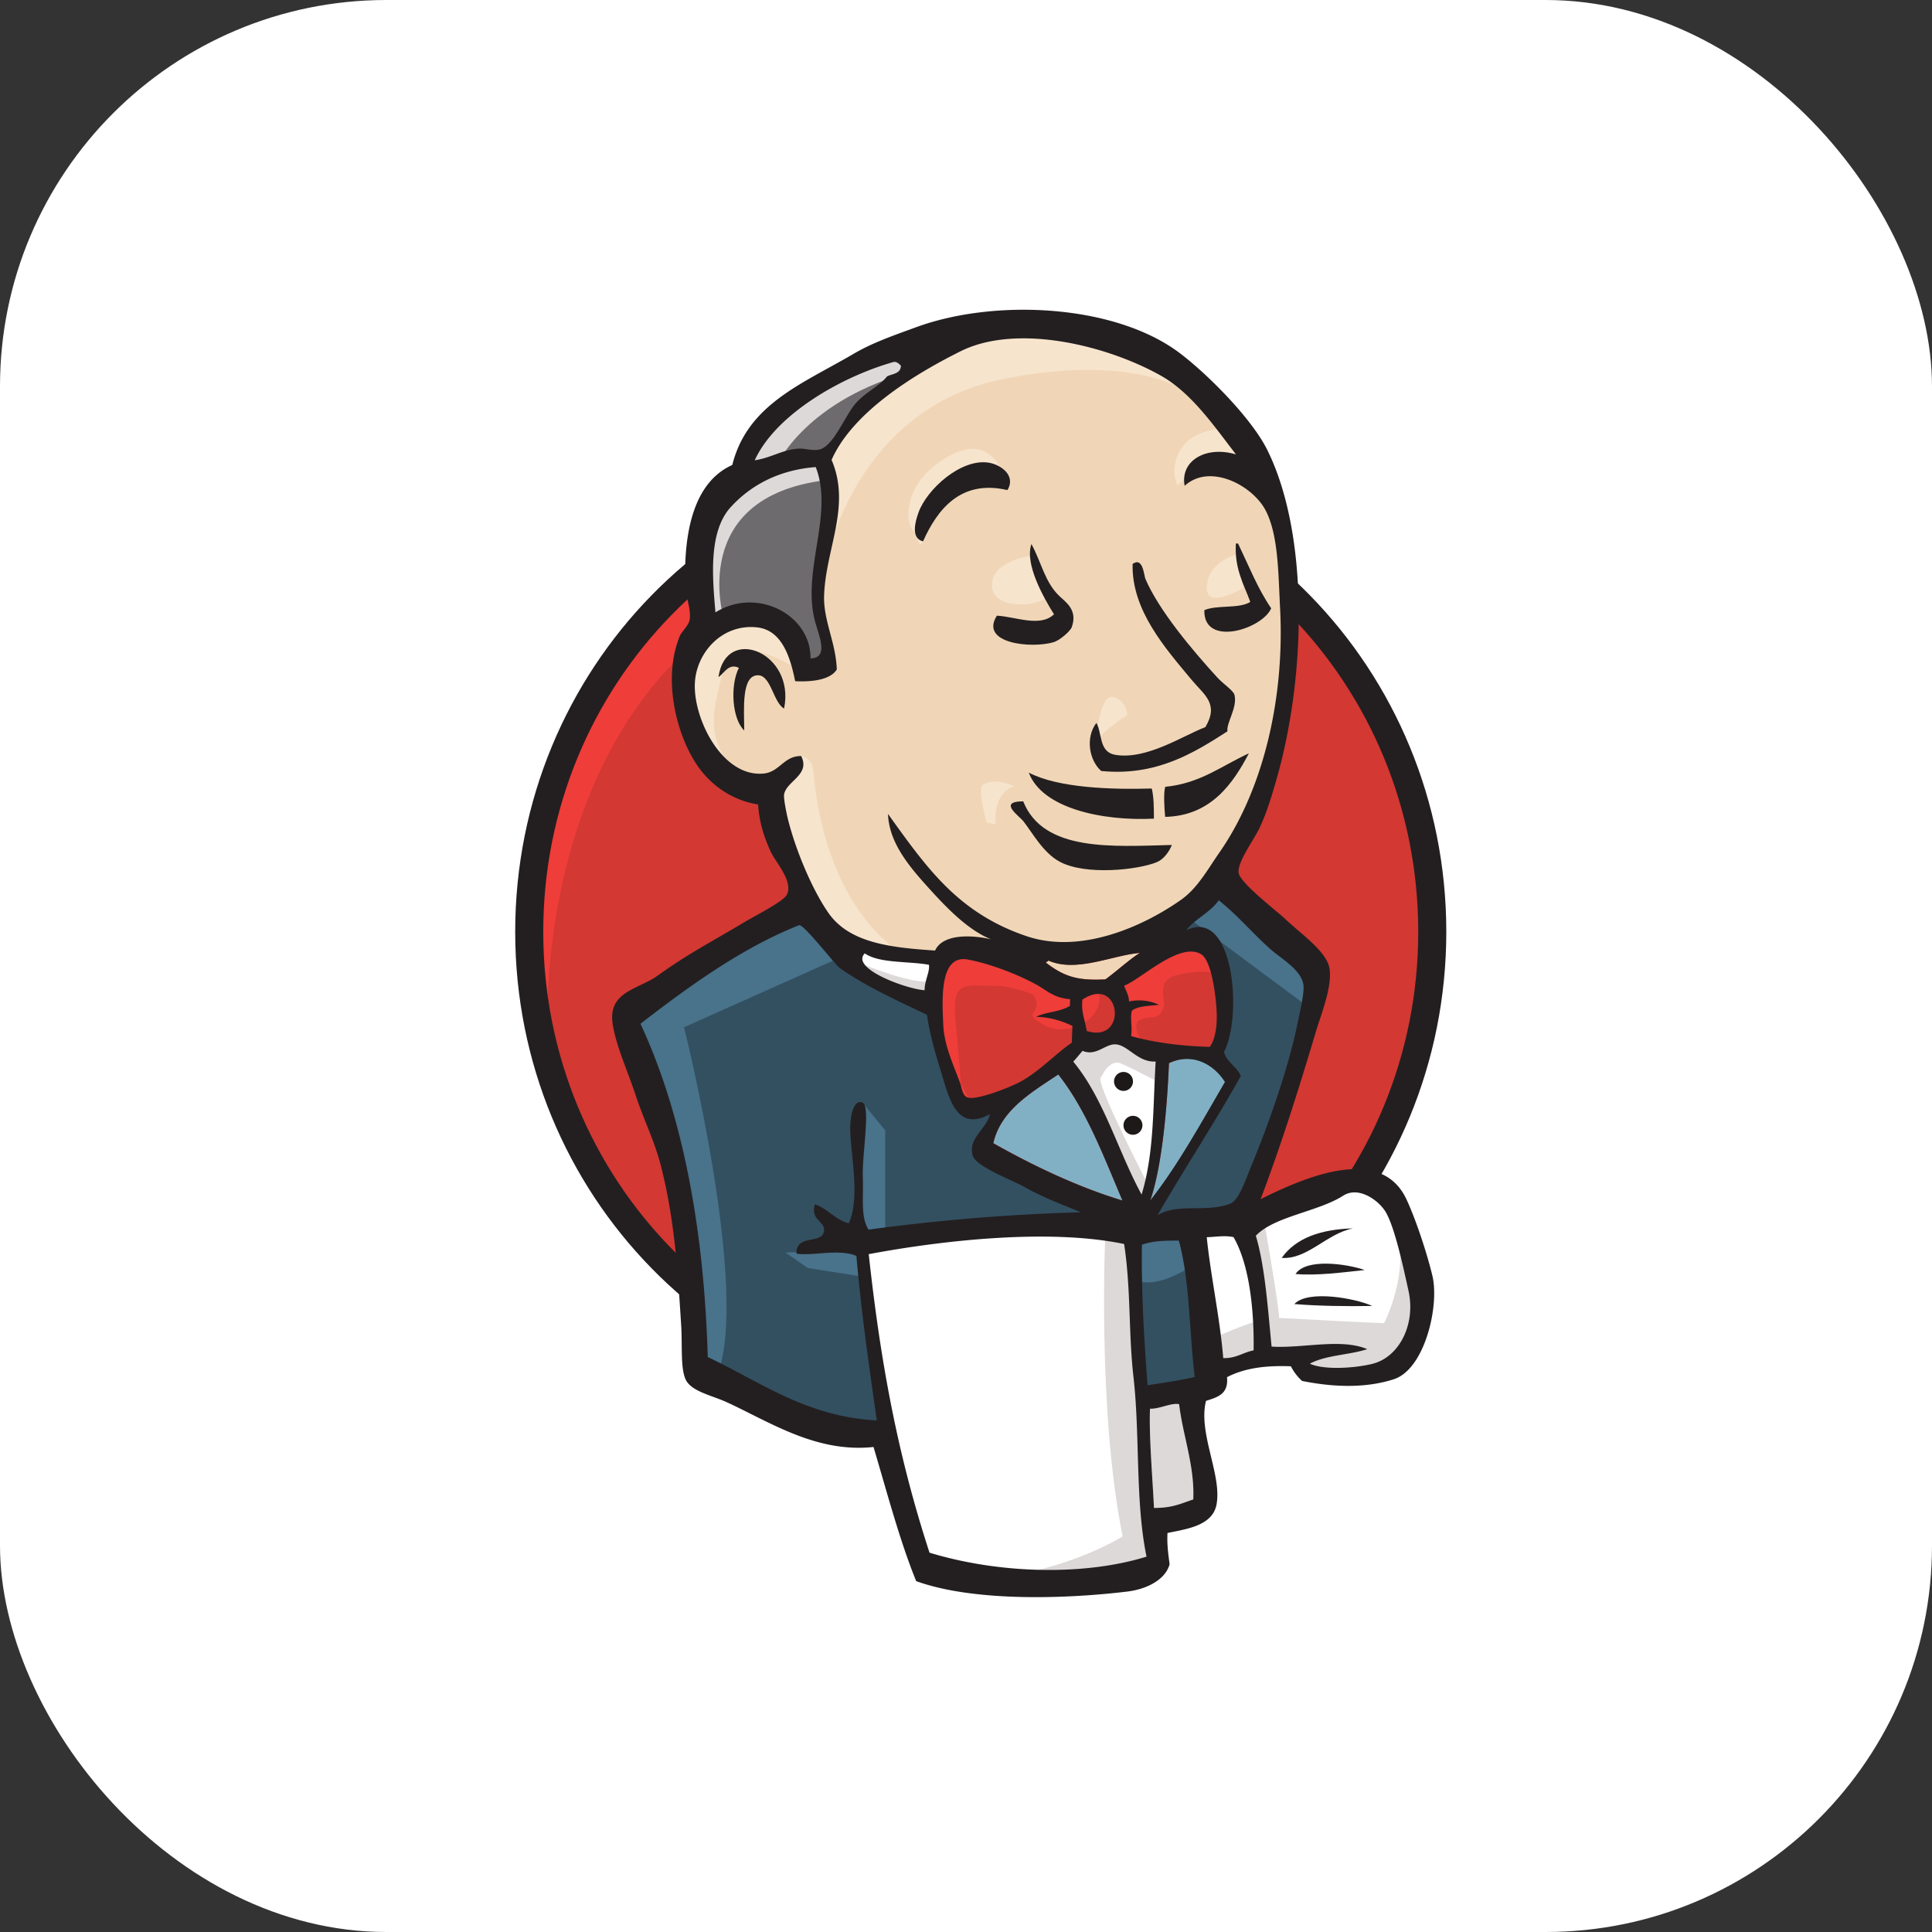 <svg xmlns="http://www.w3.org/2000/svg" width="75" height="75" fill="none" viewBox="0 0 75 75"><rect x="0" y="0" width="75" height="75" fill="#333333" stroke="none"/><rect width="75" height="75" fill="#fff" rx="15"/><g clip-path="url(#a)"><path fill="#D33833" fill-rule="evenodd" d="M55.6 36.106c0 9.901-7.847 17.928-17.527 17.928s-17.528-8.027-17.528-17.928 7.847-17.93 17.528-17.93S55.6 26.205 55.6 36.107" clip-rule="evenodd"/><path fill="#EF3D3A" d="M21.259 40.546S19.99 21.85 37.218 21.316l-1.202-2.004-9.348 3.139-2.671 3.071-2.337 4.474-1.336 5.208.4 3.472"/><path fill="#231F20" d="M26.067 23.875c-3.075 3.147-4.978 7.491-4.978 12.298 0 4.805 1.903 9.15 4.978 12.296 3.077 3.146 7.318 5.087 12.005 5.087s8.929-1.94 12.005-5.087c3.075-3.146 4.979-7.491 4.979-12.296 0-4.807-1.904-9.151-4.979-12.298-3.076-3.145-7.317-5.087-12.005-5.087-4.687 0-8.928 1.942-12.005 5.087M25.29 49.23C22.02 45.888 20 41.268 20 36.173c0-5.097 2.02-9.716 5.289-13.058 3.267-3.344 7.79-5.416 12.783-5.415 4.993-.001 9.517 2.071 12.784 5.415 3.268 3.342 5.289 7.962 5.289 13.058 0 5.095-2.02 9.715-5.29 13.057-3.266 3.343-7.79 5.415-12.783 5.415s-9.516-2.072-12.783-5.415"/><path fill="#F0D6B7" fill-rule="evenodd" d="m45.45 36.205-2.67.4-3.606.401-2.337.067-2.27-.067-1.737-.534-1.535-1.67-1.202-3.405-.267-.734-1.603-.534-.935-1.536-.668-2.204.735-1.936 1.736-.601 1.402.668.668 1.469.801-.134.268-.334-.267-1.535-.067-1.937.4-2.67-.015-1.526 1.217-1.947 2.137-1.536 3.74-1.602 4.14.6 3.605 2.605 1.67 2.67 1.068 1.937.267 4.808-.801 4.14-1.47 3.672-1.402 1.937" clip-rule="evenodd"/><path fill="#335061" fill-rule="evenodd" d="m43.18 47.757-9.548.4v1.603l.801 5.609-.4.468-6.678-2.27-.467-.802-.668-7.545-1.536-4.541-.334-1.068 5.342-3.673 1.67-.668 1.469 1.803 1.268 1.135 1.47.468.667.2.801 3.472.601.735 1.536-.535-1.069 2.07 5.81 2.738z" clip-rule="evenodd"/><path fill="#6D6B6D" fill-rule="evenodd" d="m27.355 24.453 1.736-.601 1.402.668.668 1.469.801-.134.2-.801-.4-1.536.4-3.672-.333-2.004 1.202-1.402 2.604-2.07-.735-1.001-3.672 1.803-1.536 1.201-.868 1.87-1.336 1.803-.4 2.137z" clip-rule="evenodd"/><path fill="#DCD9D8" fill-rule="evenodd" d="M30.093 18.176s1.001-2.47 5.008-3.672.2-.868.2-.868l-4.34 1.67-1.67 1.668-.734 1.336zm-2.003 5.81s-1.403-4.675 3.94-5.342l-.201-.802-3.673.869-1.068 3.472.267 2.27z" clip-rule="evenodd"/><path fill="#F7E4CD" fill-rule="evenodd" d="m30.226 30.196.875-.848s.394.046.46.514c.068.467.268 4.674 3.14 6.944.261.207-2.138-.334-2.138-.334l-2.136-3.338m12.086-4.207s.156-2.024.7-1.869c.546.156.546.701.546.701s-1.324.857-1.246 1.168" clip-rule="evenodd"/><path fill="#F7E4CD" d="M48.055 21.515s-1.1.232-1.202 1.202 1.202.2 1.402.134m-8.28-1.269s-1.469.2-1.469 1.135 1.67.868 2.137.468"/><path fill="#F7E4CD" fill-rule="evenodd" d="M30.894 25.922s-2.537-1.536-2.804-.067c-.268 1.47-.869 2.538.4 4.073l-.868-.267-.801-2.07-.267-2.003 1.536-1.602 1.736.133 1.001.802zm1.202-4.207s1.135-5.876 6.878-7.01c4.728-.935 7.211.2 8.146 1.268 0 0-4.207-5.008-8.213-3.472-4.007 1.535-6.944 4.34-6.878 6.143.114 3.07.067 3.071.067 3.071m15.492-5.075s-1.937-.066-2.004 1.67c0 0 0 .267.134.534 0 0 1.536-1.736 2.47-.801" clip-rule="evenodd"/><path fill="#F7E4CD" fill-rule="evenodd" d="M39.108 19.025s-.333-2.665-2.605-1.116c-1.469 1.002-1.335 2.404-1.068 2.671s.194.805.397.436.137-1.571.871-1.905c.735-.334 1.939-.707 2.405-.086" clip-rule="evenodd"/><path fill="#49728B" fill-rule="evenodd" d="m32.83 37.073-6.276 2.805s2.604 10.35 1.269 13.555l-.935-.334-.067-3.94-1.736-7.478-.735-2.07 6.544-4.407zm.646 5.725.89 1.086v4.007h-1.068s-.134-2.805-.134-3.139.134-1.536.134-1.536m.2 5.276-3.005.133.869.6 2.136.335" clip-rule="evenodd"/><path fill="#335061" fill-rule="evenodd" d="m43.782 47.824 2.47-.067.601 6.143-2.538.334z" clip-rule="evenodd"/><path fill="#335061" fill-rule="evenodd" d="m44.45 47.824 3.738-.2s1.536-3.873 1.536-4.074 1.336-5.609 1.336-5.609l-3.005-3.138-.601-.534-1.603 1.602v6.21z" clip-rule="evenodd"/><path fill="#49728B" fill-rule="evenodd" d="m46.118 47.356-2.337.468.334 1.87c.868.4 2.337-.668 2.337-.668m-.267-13.355 4.674 3.472.134-1.602-3.54-3.272z" clip-rule="evenodd"/><path fill="#fff" fill-rule="evenodd" d="m35.815 60.979-1.382-5.61-.688-4.14-.113-3.072 6.257-.333h3.892l-.353 7.012.6 5.408-.066 1.002-5.075.4z" clip-rule="evenodd"/><path fill="#DCD9D8" fill-rule="evenodd" d="M42.913 47.757s-.333 6.945.668 11.886c0 0-2.003 1.268-4.941 1.602l5.609-.2.667-.4-.8-10.951-.201-2.338" clip-rule="evenodd"/><path fill="#fff" fill-rule="evenodd" d="m46.967 53.367 2.604-.735 4.941-.267.734-2.27-1.335-3.94-1.536-.2-2.136.667-2.05 1.001-1.089-.2-.848.334" clip-rule="evenodd"/><path fill="#DCD9D8" fill-rule="evenodd" d="M46.92 52.03s1.736-.8 2.003-.734l-.735-3.673.868-.333s.602 3.472.602 3.873c0 0 3.739.2 4.073.2 0 0 .8-1.536.6-3.139l.735 2.137.067 1.202-1.069 1.603-1.201.267-2.004-.067-.667-.868-2.337.334-.735.267" clip-rule="evenodd"/><path fill="#fff" d="m44.296 47.29-1.47-3.74-1.535-2.203s.334-.934.801-.934h1.536l1.469.534-.133 2.47z"/><path fill="#DCD9D8" fill-rule="evenodd" d="M44.583 46.02s-1.87-3.605-1.87-4.139c0 0 .334-.801.801-.6.468.2 1.47.733 1.47.733v-1.268l-2.271-.468-1.536.2 2.604 6.144.535.067" clip-rule="evenodd"/><path fill="#fff" d="m36.417 37.208-1.85-.202-1.737-.534v.601l.849.936 2.67 1.202"/><path fill="#DCD9D8" fill-rule="evenodd" d="M33.432 37.408s2.07.868 2.737.667l.067.801-1.87-.4-1.135-.801z" clip-rule="evenodd"/><path fill="#D33833" fill-rule="evenodd" d="M46.96 40.64c-1.133-.034-2.157-.168-3.053-.42.06-.368-.053-.729.038-.993.25-.18.669-.178 1.046-.22a1.82 1.82 0 0 0-1.162-.131c-.009-.255-.123-.413-.192-.613.637-.227 2.14-1.718 2.986-1.224.403.235.575 1.576.606 2.228.026.54-.05 1.086-.27 1.373" clip-rule="evenodd"/><path stroke="#D33833" stroke-width=".401" d="M46.96 40.64c-1.133-.034-2.157-.168-3.053-.42.06-.368-.053-.729.038-.993.25-.18.669-.178 1.046-.22a1.82 1.82 0 0 0-1.162-.131c-.009-.255-.123-.413-.192-.613.637-.227 2.14-1.718 2.986-1.224.403.235.575 1.576.606 2.228.026.54-.05 1.086-.27 1.373Z"/><path fill="#D33833" fill-rule="evenodd" d="m41.542 38.788-.01.258c-.354.233-.925.23-1.314.425a3.4 3.4 0 0 1 1.413.357l-.025.648c-.649.444-1.241 1.105-2.005 1.521-.36.197-1.627.704-2.011.614-.218-.05-.237-.32-.324-.574-.185-.544-.611-1.41-.648-2.23-.048-1.035-.152-2.77.963-2.556.9.172 1.946.586 2.643.967.425.232.672.52 1.318.57" clip-rule="evenodd"/><path stroke="#D33833" stroke-width=".401" d="m41.542 38.788-.01.258c-.354.233-.925.23-1.314.425a3.4 3.4 0 0 1 1.413.357l-.025.648c-.649.444-1.241 1.105-2.005 1.521-.36.197-1.627.704-2.011.614-.218-.05-.237-.32-.324-.574-.185-.544-.611-1.41-.648-2.23-.048-1.035-.152-2.77.963-2.556.9.172 1.946.586 2.643.967.425.232.672.52 1.318.57Z"/><path fill="#D33833" fill-rule="evenodd" d="M42.186 40.022c-.1-.563-.214-.724-.17-1.216 1.504-1.002 1.786 1.722.17 1.216" clip-rule="evenodd"/><path stroke="#D33833" stroke-width=".401" d="M42.186 40.022c-.1-.563-.214-.724-.17-1.216 1.504-1.002 1.786 1.722.17 1.216Z"/><path fill="#EF3D3A" fill-rule="evenodd" d="M44.362 40.48s-.467-.668-.133-.869.668 0 .868-.334 0-.534.067-.934c.066-.401.4-.468.734-.535.334-.066 1.27-.2 1.402.134l-.4-1.202-.801-.267-2.538 1.469-.133.734v1.47m-6.077 2.537a230 230 0 0 0-.26-3.124c-.14-1.554.374-1.283 1.722-1.283.205 0 1.267.245 1.343.4.364.744-.61.579.42 1.14.867.473 2.401-.288 2.05-1.34-.196-.234-1.023-.073-1.319-.227l-1.565-.81c-.663-.345-2.197-.847-2.905-.366-1.793 1.22.113 4.266.753 5.538" clip-rule="evenodd"/><path fill="#231F20" fill-rule="evenodd" d="M39.108 19.025c-1.82-.424-2.724.761-3.276 1.991-.492-.12-.296-.79-.172-1.13.326-.896 1.639-2.089 2.712-1.927.461.07 1.086.491.736 1.066m8.868 2.072.086.004c.411.854.767 1.76 1.286 2.513-.347.81-2.632 1.526-2.596.073.494-.216 1.346-.044 1.784-.32-.253-.695-.618-1.287-.56-2.27m-7.936.023c.39.715.517 1.467 1.072 2.007.25.244.735.54.495 1.217-.056.16-.468.516-.705.586-.867.256-2.888.053-2.204-1.029.717.034 1.681.466 2.218-.055-.412-.657-1.146-1.96-.876-2.726m7.61 7.27c-1.305.839-2.761 1.75-4.9 1.54-.458-.398-.632-1.283-.188-1.867.231.398.086 1.129.73 1.239 1.214.207 2.627-.743 3.5-1.075.542-.913-.047-1.249-.534-1.836-.999-1.204-2.339-2.696-2.29-4.498.404-.293.439.447.497.581.521 1.22 1.833 2.781 2.791 3.826.235.257.622.504.666.674.124.494-.324 1.087-.272 1.416m-17.213-.883c-.41-.234-.507-1.262-.987-1.292-.687-.041-.562 1.335-.559 2.14-.472-.43-.556-1.75-.208-2.429-.396-.194-.573.215-.792.359.282-2.05 2.998-.95 2.546 1.222m18.045 1.736c-.608 1.157-1.468 2.431-3.251 2.468-.037-.373-.065-.942.002-1.167 1.363-.13 2.205-.825 3.249-1.3m-8.545.749c1.138.599 3.228.663 4.774.617.083.34.081.758.084 1.17-1.987.1-4.337-.392-4.858-1.787m-.216 1.116c.787 1.975 3.49 1.747 5.77 1.693-.1.256-.318.56-.588.669-.73.297-2.746.523-3.76-.016-.643-.342-1.057-1.115-1.41-1.567-.17-.22-1.017-.778-.012-.78" clip-rule="evenodd"/><path fill="#81B0C4" fill-rule="evenodd" d="M47.555 42.003c-.923 1.58-1.806 3.205-2.901 4.6.459-1.35.655-3.61.725-5.333.96-.45 1.783.101 2.176.733" clip-rule="evenodd"/><path fill="#231F20" fill-rule="evenodd" d="M52.523 47.685c-1.034.207-1.76 1.211-2.768 1.147.554-.781 1.525-1.11 2.767-1.147m.456 1.617c-.842.09-1.831.226-2.686.155.405-.617 1.963-.404 2.686-.155m.292 1.395c-.947.02-2.123.001-3.023-.074.532-.572 2.41-.212 3.023.074" clip-rule="evenodd"/><path fill="#DCD9D8" fill-rule="evenodd" d="M45.774 54.513c.136 1.189.607 2.393.548 3.695-.523.177-.824.331-1.525.33-.05-1.106-.198-2.798-.154-3.853.345.023.854-.246 1.131-.172" clip-rule="evenodd"/><path fill="#F0D6B7" fill-rule="evenodd" d="M44.248 36.99c-.475.31-.88.698-1.337 1.03-1.012.05-1.565-.07-2.309-.652.013-.047.087-.026.09-.083 1.084.483 2.462-.197 3.556-.295" clip-rule="evenodd"/><path fill="#81B0C4" fill-rule="evenodd" d="M38.559 44.378c.297-1.29 1.464-1.959 2.524-2.67 1.093 1.388 1.758 3.173 2.49 4.895-1.73-.521-3.498-1.367-5.014-2.226" clip-rule="evenodd"/><path fill="#231F20" fill-rule="evenodd" d="M44.643 54.685c-.044 1.055.104 2.747.154 3.853.701.001 1.002-.153 1.525-.33.06-1.302-.412-2.506-.548-3.695-.277-.074-.786.195-1.13.172m-10.92-6c.463 4.252 1.132 7.826 2.36 11.59 2.727.828 6.014.9 8.425.154-.443-2.125-.25-4.712-.508-6.98-.195-1.704-.096-3.419-.363-5.157-2.92-.608-7.048-.142-9.914.394m10.605-.367c-.025 1.826.081 3.627.22 5.455.702-.105 1.177-.175 1.829-.318-.212-1.76-.186-3.74-.616-5.297-.498.005-.937-.006-1.434.16m3.556-.294c-.333-.076-.72-.003-1.038.003.15 1.489.512 3.131.64 4.693.5.016.767-.22 1.179-.3.022-1.37-.12-3.26-.78-4.396m5.386 4.92c1.042-.253 1.698-1.53 1.406-2.841-.196-.882-.544-2.541-.917-3.105-.276-.417-1.023-.963-1.62-.581-.97.621-2.68.802-3.389 1.554.355 1.182.465 2.806.612 4.303 1.213.076 2.705-.334 3.713.1-.704.229-1.617.23-2.226.563.498.24 1.662.192 2.42.008m-9.696-6.34c-.733-1.723-1.398-3.508-2.491-4.895-1.06.71-2.227 1.378-2.524 2.669 1.516.858 3.284 1.704 5.015 2.225m1.805-5.334c-.07 1.722-.266 3.982-.725 5.332 1.095-1.394 1.978-3.018 2.901-4.6-.393-.63-1.216-1.181-2.176-.732m-2.047-.727c-.415-.045-.767.477-1.306.251-.124.137-.236.285-.362.418 1.191 1.436 1.733 3.473 2.653 5.16.494-1.62.437-3.396.546-5.165-.679.043-1.055-.614-1.53-.664m-1.316-1.737c-.044.492.07.653.17 1.216 1.616.506 1.334-2.218-.17-1.216m-1.792-.588c-.697-.381-1.743-.796-2.643-.967-1.115-.214-1.01 1.521-.963 2.556.037.82.463 1.686.648 2.23.087.254.106.524.324.574.384.09 1.65-.417 2.011-.614.764-.416 1.356-1.077 2.005-1.521l.025-.648a3.4 3.4 0 0 0-1.413-.357c.389-.195.96-.192 1.313-.425l.01-.258c-.645-.05-.892-.338-1.317-.57m-6.654-1.209c-.578.587 1.622 1.387 2.322 1.43-.004-.371.212-.721.168-.988-.831-.146-1.925-.05-2.49-.442m7.122.276c-.003.057-.077.036-.09.083.744.581 1.297.701 2.309.651.457-.331.861-.719 1.337-1.029-1.095.098-2.472.778-3.556.295m6.537 1.982c-.031-.652-.203-1.993-.606-2.228-.846-.494-2.35.997-2.986 1.224.069.2.183.358.192.613a1.82 1.82 0 0 1 1.162.131c-.377.042-.796.04-1.046.22-.092.264.023.625-.038.992.896.253 1.92.387 3.053.42.22-.286.295-.831.269-1.372m-14.632-1.69c-.181-.13-1.41-1.728-1.578-1.661-2.222.876-4.3 2.392-6.157 3.825 1.77 3.799 2.485 8.453 2.611 12.939 2.029.948 3.81 2.316 6.562 2.459-.318-2.254-.61-4.264-.79-6.385-.691-.292-1.684.013-2.33-.09-.006-.78.988-.342 1.07-.867.063-.396-.546-.426-.348-1.05.506.183.771.59 1.311.742.493-1.079-.007-2.987.064-3.889.014-.169.085-.937.464-.802.335.119-.02 2.043.017 2.896.034.786-.095 1.547.224 2.04a76 76 0 0 1 8.239-.674c-.633-.272-1.385-.529-2.21-.994-.447-.252-1.855-.776-1.984-1.2-.206-.677.54-1.037.667-1.617-1.342.732-1.604-.702-1.922-1.718-.288-.92-.451-1.607-.522-2.138-1.156-.551-2.393-1.11-3.388-1.816m13.457-1.468c1.852-.898 2.186 3.355 1.46 4.726.112.408.498.565.655.932-1.033 1.851-2.18 3.579-3.235 5.408.785-.488 1.905-.087 2.828-.453.337-.133.581-.905.837-1.523.702-1.7 1.44-3.843 1.768-5.465.074-.37.276-1.175.23-1.504-.08-.588-.88-1.025-1.286-1.39-.748-.672-1.22-1.264-2.001-1.893-.317.468-.997.782-1.256 1.162M28.364 19.69c-.883.97-.698 2.79-.591 4.084 1.595-1.003 3.711.08 3.691 1.785.762-.02.285-.95.147-1.55-.45-1.958.758-4.086.055-5.877-1.366.104-2.488.662-3.302 1.558m6.312-5.634c-1.997.566-4.557 2.017-5.377 3.812.635-.093 1.076-.413 1.703-.453.237-.015.547.1.82.032.543-.135 1-1.352 1.41-1.804.399-.442.879-.631 1.207-1.034.21-.102.523-.095.535-.412-.092-.098-.188-.172-.298-.141m10.398.532c-2.073-1.17-5.583-2.05-7.788-.95-1.78.887-4.184 2.355-5.004 4.215.766 1.796-.227 3.44-.29 5.263-.034.97.456 1.816.493 2.872-.262.432-1.063.486-1.617.456-.187-.934-.513-1.984-1.475-2.089-1.36-.149-2.356.977-2.418 2.154-.073 1.384 1.063 3.678 2.674 3.519.622-.062.775-.685 1.453-.679.367.733-.567.963-.663 1.488-.025.135.077.664.137.913.292 1.208.944 2.772 1.586 3.692.815 1.167 2.415 1.343 4.137 1.458.307-.663 1.44-.608 2.178-.435-.884-.35-1.707-1.2-2.388-1.952-.783-.862-1.576-1.788-1.616-2.915 1.48 2.053 2.702 3.845 5.392 4.748 2.035.683 4.413-.313 5.977-1.411.649-.457 1.036-1.181 1.498-1.844 1.726-2.483 2.531-6.027 2.354-9.462-.073-1.417-.07-2.829-.545-3.782-.497-.997-2.177-1.888-3.16-.987-.183-.969.818-1.568 1.992-1.22-.837-1.08-1.717-2.38-2.907-3.052m3.862 31.965c1.62-.806 4.647-2.168 5.662.003.375.8.815 2.153 1.01 2.978.273 1.166-.298 3.615-1.496 4.006-1.058.345-2.292.324-3.566.068a2 2 0 0 1-.434-.569c-.91-.035-1.762.049-2.48.423.067.673-.388.78-.815.92-.316 1.254.633 2.891.406 4.035-.162.815-1.164.94-1.901 1.093-.024.453.032.83.082 1.214-.168.62-.924.974-1.64 1.06-2.355.284-5.932.411-8.197-.404-.633-1.55-1.13-3.437-1.657-5.208-2.21.236-3.997-.953-5.682-1.732-.584-.27-1.39-.42-1.609-.884-.21-.45-.124-1.311-.177-2.125-.133-2.079-.247-4.084-.796-6.212-.247-.955-.677-1.798-.976-2.719-.277-.852-.761-1.907-.887-2.757-.188-1.26 1-1.33 1.759-1.877 1.173-.845 2.094-1.312 3.365-2.074.376-.226 1.511-.798 1.64-1.06.257-.523-.44-1.259-.627-1.668-.295-.646-.448-1.196-.49-1.834-1.067-.168-1.875-.803-2.363-1.518-.807-1.184-1.367-3.374-.669-5.04.055-.132.328-.39.369-.591.08-.397-.15-.925-.164-1.347-.074-2.165.366-4.031 1.824-4.684.592-2.358 2.71-3.142 4.706-4.313.745-.438 1.568-.718 2.417-1.03 3.047-1.122 7.72-.91 10.25 1.002 1.071.81 2.785 2.523 3.398 3.762 1.62 3.273 1.504 8.742.372 12.723-.153.535-.373 1.32-.682 1.962-.215.449-.883 1.346-.801 1.742.083.409 1.523 1.502 1.831 1.8.556.536 1.612 1.248 1.698 1.924.092.72-.317 1.706-.525 2.4-.693 2.32-1.37 4.463-2.155 6.53" clip-rule="evenodd"/><path fill="#F7E4CD" fill-rule="evenodd" d="M38.127 30.499c.088-.117.571-.295 1.247.03 0 0-.801.134-.734 1.47l-.334-.067s-.345-1.211-.179-1.433" clip-rule="evenodd"/><path fill="#1D1919" fill-rule="evenodd" d="M43.982 41.981a.367.367 0 1 1-.735 0 .367.367 0 0 1 .735 0m.367 1.703a.367.367 0 1 1-.735 0 .367.367 0 0 1 .735 0" clip-rule="evenodd"/></g><defs><clipPath id="a"><path fill="#fff" d="M20 12h36.218v50H20z"/></clipPath></defs></svg>